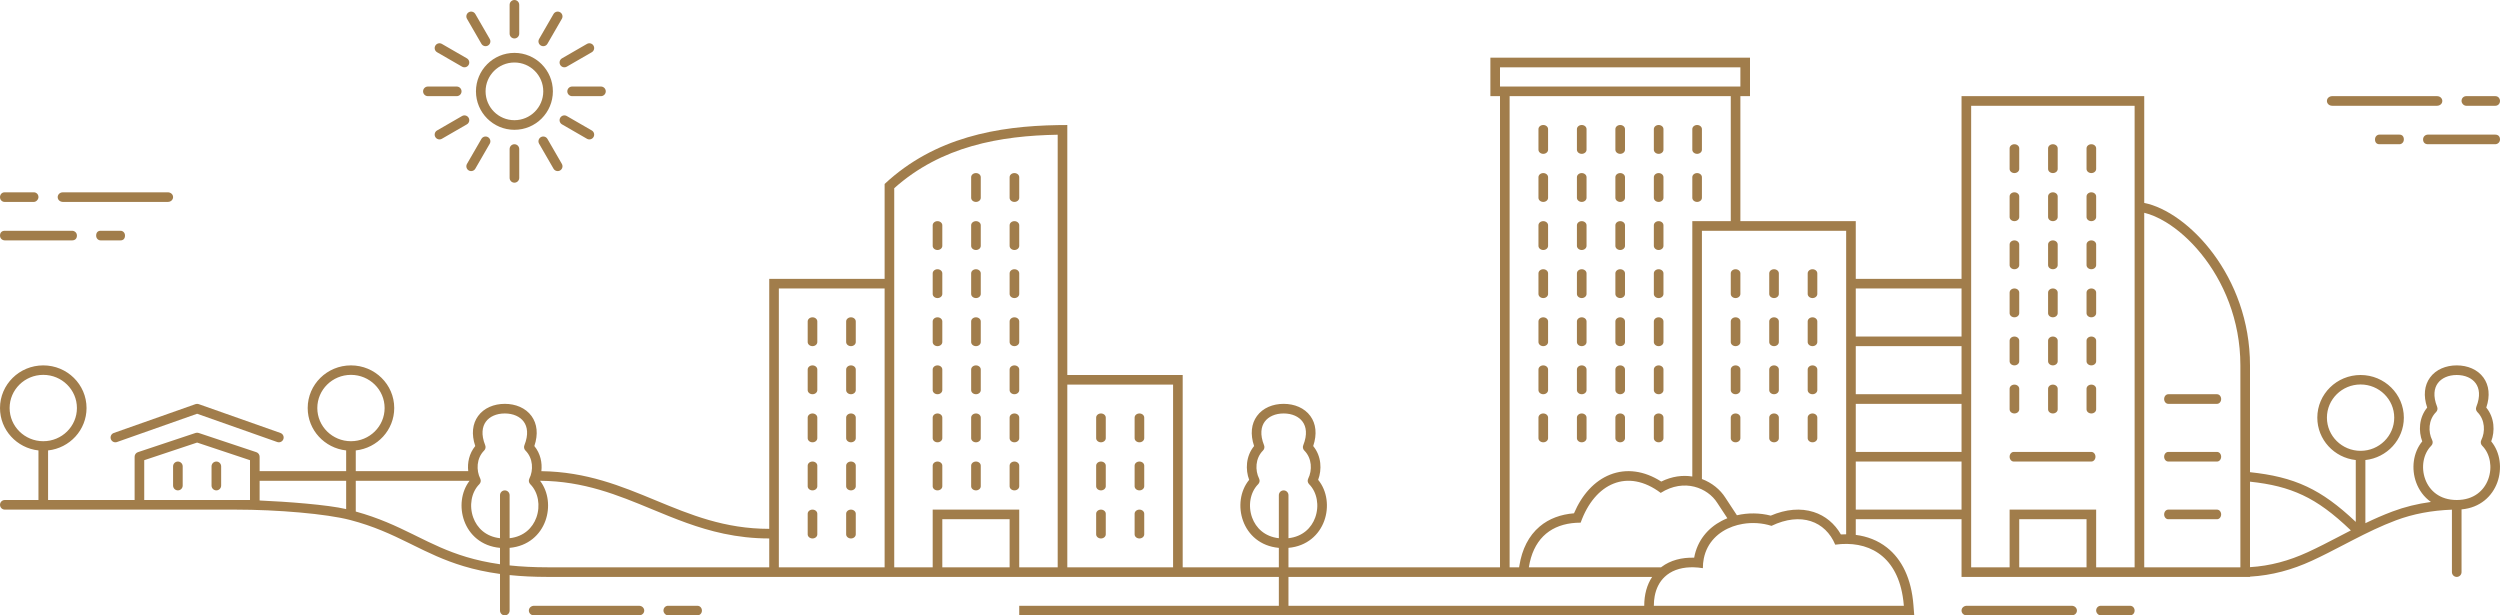 <svg width="260" height="64" viewBox="0 0 260 64" fill="none" xmlns="http://www.w3.org/2000/svg">
    <path d="M53.5 0C53.776 0 54 0.224 54 0.5V3.5C54 3.776 53.776 4 53.5 4C53.224 4 53 3.776 53 3.5V0.5C53 0.224 53.224 0 53.5 0Z" fill="#A17D4B"/>
    <path fill-rule="evenodd" clip-rule="evenodd" d="M53.5 13.5C55.709 13.5 57.5 11.709 57.5 9.5C57.5 7.291 55.709 5.5 53.5 5.5C51.291 5.5 49.5 7.291 49.5 9.5C49.5 11.709 51.291 13.5 53.5 13.5ZM53.5 12.5C55.157 12.5 56.5 11.157 56.5 9.5C56.5 7.843 55.157 6.5 53.5 6.5C51.843 6.5 50.5 7.843 50.5 9.5C50.5 11.157 51.843 12.5 53.5 12.5Z" fill="#A17D4B"/>
    <path d="M53.5 15C53.776 15 54 15.224 54 15.5V18.5C54 18.776 53.776 19 53.5 19C53.224 19 53 18.776 53 18.5V15.5C53 15.224 53.224 15 53.5 15Z" fill="#A17D4B"/>
    <path d="M63 9.5C63 9.776 62.776 10 62.5 10H59.5C59.224 10 59 9.776 59 9.5C59 9.224 59.224 9 59.5 9H62.5C62.776 9 63 9.224 63 9.5Z" fill="#A17D4B"/>
    <path d="M48 9.5C48 9.776 47.776 10 47.5 10H44.5C44.224 10 44 9.776 44 9.5C44 9.224 44.224 9 44.5 9H47.5C47.776 9 48 9.224 48 9.5Z" fill="#A17D4B"/>
    <path d="M58.25 1.273C58.489 1.411 58.571 1.717 58.433 1.956L56.933 4.554C56.795 4.793 56.489 4.875 56.25 4.737C56.011 4.599 55.929 4.293 56.067 4.054L57.567 1.456C57.705 1.217 58.011 1.135 58.25 1.273Z" fill="#A17D4B"/>
    <path d="M50.75 14.263C50.989 14.401 51.071 14.707 50.933 14.946L49.433 17.544C49.295 17.783 48.989 17.865 48.75 17.727C48.511 17.589 48.429 17.283 48.567 17.044L50.067 14.446C50.205 14.207 50.511 14.125 50.75 14.263Z" fill="#A17D4B"/>
    <path d="M61.727 14.25C61.589 14.489 61.283 14.571 61.044 14.433L58.446 12.933C58.207 12.795 58.125 12.489 58.263 12.25C58.401 12.011 58.707 11.929 58.946 12.067L61.544 13.567C61.783 13.705 61.865 14.011 61.727 14.25Z" fill="#A17D4B"/>
    <path d="M48.737 6.75C48.599 6.989 48.293 7.071 48.054 6.933L45.456 5.433C45.216 5.295 45.135 4.989 45.273 4.75C45.411 4.511 45.716 4.429 45.956 4.567L48.554 6.067C48.793 6.205 48.875 6.511 48.737 6.75Z" fill="#A17D4B"/>
    <path d="M61.727 4.75C61.865 4.989 61.783 5.295 61.544 5.433L58.946 6.933C58.707 7.071 58.401 6.989 58.263 6.75C58.125 6.511 58.207 6.205 58.446 6.067L61.044 4.567C61.283 4.429 61.589 4.511 61.727 4.75Z" fill="#A17D4B"/>
    <path d="M48.737 12.25C48.875 12.489 48.793 12.795 48.554 12.933L45.956 14.433C45.716 14.571 45.411 14.489 45.273 14.25C45.135 14.011 45.216 13.705 45.456 13.567L48.054 12.067C48.293 11.929 48.599 12.011 48.737 12.25Z" fill="#A17D4B"/>
    <path d="M58.25 17.727C58.011 17.865 57.705 17.783 57.567 17.544L56.067 14.946C55.928 14.707 56.011 14.401 56.25 14.263C56.489 14.125 56.794 14.207 56.933 14.446L58.433 17.044C58.571 17.283 58.489 17.589 58.25 17.727Z" fill="#A17D4B"/>
    <path d="M50.75 4.737C50.511 4.875 50.205 4.793 50.067 4.554L48.567 1.956C48.428 1.717 48.511 1.411 48.75 1.273C48.989 1.135 49.294 1.217 49.433 1.456L50.933 4.054C51.071 4.293 50.989 4.599 50.75 4.737Z" fill="#A17D4B"/>
    <path d="M55.549 64H66.451C66.726 64 67 63.812 67 63.5C67 63.25 66.794 63 66.451 63H55.549C55.274 63 55 63.188 55 63.5C55 63.75 55.206 64 55.549 64Z" fill="#A17D4B"/>
    <path d="M69.478 64H72.522C72.761 64 73 63.812 73 63.5C73 63.25 72.821 63 72.522 63H69.478C69.239 63 69 63.188 69 63.5C69 63.75 69.239 64 69.478 64Z" fill="#A17D4B"/>
    <path d="M115 43.429C115 43.192 114.776 43 114.5 43C114.224 43 114 43.192 114 43.429V45.571C114 45.808 114.224 46 114.5 46C114.776 46 115 45.808 115 45.571V43.429Z" fill="#A17D4B"/>
    <path d="M119 43.429C119 43.192 118.776 43 118.5 43C118.224 43 118 43.192 118 43.429V45.571C118 45.808 118.224 46 118.5 46C118.776 46 119 45.808 119 45.571V43.429Z" fill="#A17D4B"/>
    <path d="M115 48.429C115 48.192 114.776 48 114.5 48C114.224 48 114 48.192 114 48.429V50.571C114 50.808 114.224 51 114.5 51C114.776 51 115 50.808 115 50.571V48.429Z" fill="#A17D4B"/>
    <path d="M119 48.429C119 48.192 118.776 48 118.5 48C118.224 48 118 48.192 118 48.429V50.571C118 50.808 118.224 51 118.5 51C118.776 51 119 50.808 119 50.571V48.429Z" fill="#A17D4B"/>
    <path d="M115 53.429C115 53.192 114.776 53 114.5 53C114.224 53 114 53.192 114 53.429V55.571C114 55.808 114.224 56 114.5 56C114.776 56 115 55.808 115 55.571V53.429Z" fill="#A17D4B"/>
    <path d="M119 53.429C119 53.192 118.776 53 118.5 53C118.224 53 118 53.192 118 53.429V55.571C118 55.808 118.224 56 118.5 56C118.776 56 119 55.808 119 55.571V53.429Z" fill="#A17D4B"/>
    <path d="M84.5 38C84.776 38 85 38.192 85 38.429V40.571C85 40.808 84.776 41 84.5 41C84.224 41 84 40.808 84 40.571V38.429C84 38.192 84.224 38 84.5 38Z" fill="#A17D4B"/>
    <path d="M88.5 38C88.776 38 89 38.192 89 38.429V40.571C89 40.808 88.776 41 88.5 41C88.224 41 88 40.808 88 40.571V38.429C88 38.192 88.224 38 88.5 38Z" fill="#A17D4B"/>
    <path d="M84.5 33C84.776 33 85 33.192 85 33.429V35.571C85 35.808 84.776 36 84.5 36C84.224 36 84 35.808 84 35.571V33.429C84 33.192 84.224 33 84.5 33Z" fill="#A17D4B"/>
    <path d="M88.5 33C88.776 33 89 33.192 89 33.429V35.571C89 35.808 88.776 36 88.5 36C88.224 36 88 35.808 88 35.571V33.429C88 33.192 88.224 33 88.5 33Z" fill="#A17D4B"/>
    <path d="M84.5 43C84.776 43 85 43.192 85 43.429V45.571C85 45.808 84.776 46 84.5 46C84.224 46 84 45.808 84 45.571V43.429C84 43.192 84.224 43 84.5 43Z" fill="#A17D4B"/>
    <path d="M88.5 43C88.776 43 89 43.192 89 43.429V45.571C89 45.808 88.776 46 88.5 46C88.224 46 88 45.808 88 45.571V43.429C88 43.192 88.224 43 88.5 43Z" fill="#A17D4B"/>
    <path d="M84.5 48C84.776 48 85 48.192 85 48.429V50.571C85 50.808 84.776 51 84.5 51C84.224 51 84 50.808 84 50.571V48.429C84 48.192 84.224 48 84.5 48Z" fill="#A17D4B"/>
    <path d="M88.5 48C88.776 48 89 48.192 89 48.429V50.571C89 50.808 88.776 51 88.5 51C88.224 51 88 50.808 88 50.571V48.429C88 48.192 88.224 48 88.5 48Z" fill="#A17D4B"/>
    <path d="M84.5 53C84.776 53 85 53.192 85 53.429V55.571C85 55.808 84.776 56 84.5 56C84.224 56 84 55.808 84 55.571V53.429C84 53.192 84.224 53 84.5 53Z" fill="#A17D4B"/>
    <path d="M88.5 53C88.776 53 89 53.192 89 53.429V55.571C89 55.808 88.776 56 88.5 56C88.224 56 88 55.808 88 55.571V53.429C88 53.192 88.224 53 88.5 53Z" fill="#A17D4B"/>
    <path d="M161 13.429C161 13.192 160.776 13 160.5 13C160.224 13 160 13.192 160 13.429V15.571C160 15.808 160.224 16 160.5 16C160.776 16 161 15.808 161 15.571V13.429Z" fill="#A17D4B"/>
    <path d="M160.5 18C160.776 18 161 18.192 161 18.429V20.571C161 20.808 160.776 21 160.5 21C160.224 21 160 20.808 160 20.571V18.429C160 18.192 160.224 18 160.5 18Z" fill="#A17D4B"/>
    <path d="M164.5 18C164.776 18 165 18.192 165 18.429V20.571C165 20.808 164.776 21 164.5 21C164.224 21 164 20.808 164 20.571V18.429C164 18.192 164.224 18 164.5 18Z" fill="#A17D4B"/>
    <path d="M168.5 18C168.776 18 169 18.192 169 18.429V20.571C169 20.808 168.776 21 168.5 21C168.224 21 168 20.808 168 20.571V18.429C168 18.192 168.224 18 168.5 18Z" fill="#A17D4B"/>
    <path d="M172.5 18C172.776 18 173 18.192 173 18.429V20.571C173 20.808 172.776 21 172.5 21C172.224 21 172 20.808 172 20.571V18.429C172 18.192 172.224 18 172.5 18Z" fill="#A17D4B"/>
    <path d="M165 13.429C165 13.192 164.776 13 164.5 13C164.224 13 164 13.192 164 13.429V15.571C164 15.808 164.224 16 164.5 16C164.776 16 165 15.808 165 15.571V13.429Z" fill="#A17D4B"/>
    <path d="M169 13.429C169 13.192 168.776 13 168.5 13C168.224 13 168 13.192 168 13.429V15.571C168 15.808 168.224 16 168.5 16C168.776 16 169 15.808 169 15.571V13.429Z" fill="#A17D4B"/>
    <path d="M173 13.429C173 13.192 172.776 13 172.5 13C172.224 13 172 13.192 172 13.429V15.571C172 15.808 172.224 16 172.5 16C172.776 16 173 15.808 173 15.571V13.429Z" fill="#A17D4B"/>
    <path d="M177 18.429C177 18.192 176.776 18 176.5 18C176.224 18 176 18.192 176 18.429V20.571C176 20.808 176.224 21 176.5 21C176.776 21 177 20.808 177 20.571V18.429Z" fill="#A17D4B"/>
    <path d="M177 13.429C177 13.192 176.776 13 176.5 13C176.224 13 176 13.192 176 13.429V15.571C176 15.808 176.224 16 176.5 16C176.776 16 177 15.808 177 15.571V13.429Z" fill="#A17D4B"/>
    <path d="M161 23.429C161 23.192 160.776 23 160.5 23C160.224 23 160 23.192 160 23.429V25.571C160 25.808 160.224 26 160.5 26C160.776 26 161 25.808 161 25.571V23.429Z" fill="#A17D4B"/>
    <path d="M165 23.429C165 23.192 164.776 23 164.5 23C164.224 23 164 23.192 164 23.429V25.571C164 25.808 164.224 26 164.5 26C164.776 26 165 25.808 165 25.571V23.429Z" fill="#A17D4B"/>
    <path d="M169 23.429C169 23.192 168.776 23 168.5 23C168.224 23 168 23.192 168 23.429V25.571C168 25.808 168.224 26 168.5 26C168.776 26 169 25.808 169 25.571V23.429Z" fill="#A17D4B"/>
    <path d="M173 23.429C173 23.192 172.776 23 172.5 23C172.224 23 172 23.192 172 23.429V25.571C172 25.808 172.224 26 172.5 26C172.776 26 173 25.808 173 25.571V23.429Z" fill="#A17D4B"/>
    <path d="M161 28.429C161 28.192 160.776 28 160.5 28C160.224 28 160 28.192 160 28.429V30.571C160 30.808 160.224 31 160.5 31C160.776 31 161 30.808 161 30.571V28.429Z" fill="#A17D4B"/>
    <path d="M165 28.429C165 28.192 164.776 28 164.5 28C164.224 28 164 28.192 164 28.429V30.571C164 30.808 164.224 31 164.5 31C164.776 31 165 30.808 165 30.571V28.429Z" fill="#A17D4B"/>
    <path d="M169 28.429C169 28.192 168.776 28 168.5 28C168.224 28 168 28.192 168 28.429V30.571C168 30.808 168.224 31 168.5 31C168.776 31 169 30.808 169 30.571V28.429Z" fill="#A17D4B"/>
    <path d="M173 28.429C173 28.192 172.776 28 172.5 28C172.224 28 172 28.192 172 28.429V30.571C172 30.808 172.224 31 172.5 31C172.776 31 173 30.808 173 30.571V28.429Z" fill="#A17D4B"/>
    <path d="M161 33.429C161 33.192 160.776 33 160.5 33C160.224 33 160 33.192 160 33.429V35.571C160 35.808 160.224 36 160.5 36C160.776 36 161 35.808 161 35.571V33.429Z" fill="#A17D4B"/>
    <path d="M165 33.429C165 33.192 164.776 33 164.5 33C164.224 33 164 33.192 164 33.429V35.571C164 35.808 164.224 36 164.5 36C164.776 36 165 35.808 165 35.571V33.429Z" fill="#A17D4B"/>
    <path d="M169 33.429C169 33.192 168.776 33 168.5 33C168.224 33 168 33.192 168 33.429V35.571C168 35.808 168.224 36 168.5 36C168.776 36 169 35.808 169 35.571V33.429Z" fill="#A17D4B"/>
    <path d="M173 33.429C173 33.192 172.776 33 172.5 33C172.224 33 172 33.192 172 33.429V35.571C172 35.808 172.224 36 172.5 36C172.776 36 173 35.808 173 35.571V33.429Z" fill="#A17D4B"/>
    <path d="M161 38.429C161 38.192 160.776 38 160.5 38C160.224 38 160 38.192 160 38.429V40.571C160 40.808 160.224 41 160.5 41C160.776 41 161 40.808 161 40.571V38.429Z" fill="#A17D4B"/>
    <path d="M165 38.429C165 38.192 164.776 38 164.5 38C164.224 38 164 38.192 164 38.429V40.571C164 40.808 164.224 41 164.5 41C164.776 41 165 40.808 165 40.571V38.429Z" fill="#A17D4B"/>
    <path d="M169 38.429C169 38.192 168.776 38 168.5 38C168.224 38 168 38.192 168 38.429V40.571C168 40.808 168.224 41 168.5 41C168.776 41 169 40.808 169 40.571V38.429Z" fill="#A17D4B"/>
    <path d="M173 38.429C173 38.192 172.776 38 172.5 38C172.224 38 172 38.192 172 38.429V40.571C172 40.808 172.224 41 172.5 41C172.776 41 173 40.808 173 40.571V38.429Z" fill="#A17D4B"/>
    <path d="M161 43.429C161 43.192 160.776 43 160.5 43C160.224 43 160 43.192 160 43.429V45.571C160 45.808 160.224 46 160.5 46C160.776 46 161 45.808 161 45.571V43.429Z" fill="#A17D4B"/>
    <path d="M165 43.429C165 43.192 164.776 43 164.5 43C164.224 43 164 43.192 164 43.429V45.571C164 45.808 164.224 46 164.5 46C164.776 46 165 45.808 165 45.571V43.429Z" fill="#A17D4B"/>
    <path d="M169 43.429C169 43.192 168.776 43 168.5 43C168.224 43 168 43.192 168 43.429V45.571C168 45.808 168.224 46 168.5 46C168.776 46 169 45.808 169 45.571V43.429Z" fill="#A17D4B"/>
    <path d="M173 43.429C173 43.192 172.776 43 172.5 43C172.224 43 172 43.192 172 43.429V45.571C172 45.808 172.224 46 172.5 46C172.776 46 173 45.808 173 45.571V43.429Z" fill="#A17D4B"/>
    <path d="M230.571 48C230.808 48 231 47.776 231 47.5C231 47.224 230.808 47 230.571 47H225.5C225.263 47 225.071 47.224 225.071 47.5C225.071 47.776 225.263 48 225.5 48H230.571Z" fill="#A17D4B"/>
    <path d="M230.571 42C230.808 42 231 41.776 231 41.5C231 41.224 230.808 41 230.571 41H225.5C225.263 41 225.071 41.224 225.071 41.5C225.071 41.776 225.263 42 225.5 42H230.571Z" fill="#A17D4B"/>
    <path d="M230.571 54C230.808 54 231 53.776 231 53.5C231 53.224 230.808 53 230.571 53H225.5C225.263 53 225.071 53.224 225.071 53.5C225.071 53.776 225.263 54 225.5 54H230.571Z" fill="#A17D4B"/>
    <path d="M102 18.429C102 18.192 101.776 18 101.5 18C101.224 18 101 18.192 101 18.429V20.571C101 20.808 101.224 21 101.5 21C101.776 21 102 20.808 102 20.571V18.429Z" fill="#A17D4B"/>
    <path d="M98 23.429C98 23.192 97.776 23 97.5 23C97.224 23 97 23.192 97 23.429V25.571C97 25.808 97.224 26 97.5 26C97.776 26 98 25.808 98 25.571V23.429Z" fill="#A17D4B"/>
    <path d="M98 28.429C98 28.192 97.776 28 97.5 28C97.224 28 97 28.192 97 28.429V30.571C97 30.808 97.224 31 97.5 31C97.776 31 98 30.808 98 30.571V28.429Z" fill="#A17D4B"/>
    <path d="M97.5 38C97.776 38 98 38.192 98 38.429V40.571C98 40.808 97.776 41 97.5 41C97.224 41 97 40.808 97 40.571V38.429C97 38.192 97.224 38 97.5 38Z" fill="#A17D4B"/>
    <path d="M102 38.429C102 38.192 101.776 38 101.5 38C101.224 38 101 38.192 101 38.429V40.571C101 40.808 101.224 41 101.5 41C101.776 41 102 40.808 102 40.571V38.429Z" fill="#A17D4B"/>
    <path d="M106 38.429C106 38.192 105.776 38 105.5 38C105.224 38 105 38.192 105 38.429V40.571C105 40.808 105.224 41 105.5 41C105.776 41 106 40.808 106 40.571V38.429Z" fill="#A17D4B"/>
    <path d="M98 43.429C98 43.192 97.776 43 97.5 43C97.224 43 97 43.192 97 43.429V45.571C97 45.808 97.224 46 97.5 46C97.776 46 98 45.808 98 45.571V43.429Z" fill="#A17D4B"/>
    <path d="M102 43.429C102 43.192 101.776 43 101.5 43C101.224 43 101 43.192 101 43.429V45.571C101 45.808 101.224 46 101.5 46C101.776 46 102 45.808 102 45.571V43.429Z" fill="#A17D4B"/>
    <path d="M106 43.429C106 43.192 105.776 43 105.5 43C105.224 43 105 43.192 105 43.429V45.571C105 45.808 105.224 46 105.5 46C105.776 46 106 45.808 106 45.571V43.429Z" fill="#A17D4B"/>
    <path d="M102 28.429C102 28.192 101.776 28 101.5 28C101.224 28 101 28.192 101 28.429V30.571C101 30.808 101.224 31 101.5 31C101.776 31 102 30.808 102 30.571V28.429Z" fill="#A17D4B"/>
    <path d="M106 28.429C106 28.192 105.776 28 105.5 28C105.224 28 105 28.192 105 28.429V30.571C105 30.808 105.224 31 105.5 31C105.776 31 106 30.808 106 30.571V28.429Z" fill="#A17D4B"/>
    <path d="M98 33.429C98 33.192 97.776 33 97.5 33C97.224 33 97 33.192 97 33.429V35.571C97 35.808 97.224 36 97.5 36C97.776 36 98 35.808 98 35.571V33.429Z" fill="#A17D4B"/>
    <path d="M102 33.429C102 33.192 101.776 33 101.5 33C101.224 33 101 33.192 101 33.429V35.571C101 35.808 101.224 36 101.5 36C101.776 36 102 35.808 102 35.571V33.429Z" fill="#A17D4B"/>
    <path d="M106 33.429C106 33.192 105.776 33 105.5 33C105.224 33 105 33.192 105 33.429V35.571C105 35.808 105.224 36 105.5 36C105.776 36 106 35.808 106 35.571V33.429Z" fill="#A17D4B"/>
    <path d="M102 23.429C102 23.192 101.776 23 101.5 23C101.224 23 101 23.192 101 23.429V25.571C101 25.808 101.224 26 101.5 26C101.776 26 102 25.808 102 25.571V23.429Z" fill="#A17D4B"/>
    <path d="M106 23.429C106 23.192 105.776 23 105.5 23C105.224 23 105 23.192 105 23.429V25.571C105 25.808 105.224 26 105.5 26C105.776 26 106 25.808 106 25.571V23.429Z" fill="#A17D4B"/>
    <path d="M106 18.429C106 18.192 105.776 18 105.5 18C105.224 18 105 18.192 105 18.429V20.571C105 20.808 105.224 21 105.5 21C105.776 21 106 20.808 106 20.571V18.429Z" fill="#A17D4B"/>
    <path d="M98 48.429C98 48.192 97.776 48 97.5 48C97.224 48 97 48.192 97 48.429V50.571C97 50.808 97.224 51 97.5 51C97.776 51 98 50.808 98 50.571V48.429Z" fill="#A17D4B"/>
    <path d="M102 48.429C102 48.192 101.776 48 101.5 48C101.224 48 101 48.192 101 48.429V50.571C101 50.808 101.224 51 101.5 51C101.776 51 102 50.808 102 50.571V48.429Z" fill="#A17D4B"/>
    <path d="M106 48.429C106 48.192 105.776 48 105.5 48C105.224 48 105 48.192 105 48.429V50.571C105 50.808 105.224 51 105.5 51C105.776 51 106 50.808 106 50.571V48.429Z" fill="#A17D4B"/>
    <path d="M210 15.429C210 15.192 209.776 15 209.5 15C209.224 15 209 15.192 209 15.429V17.571C209 17.808 209.224 18 209.5 18C209.776 18 210 17.808 210 17.571V15.429Z" fill="#A17D4B"/>
    <path d="M209.5 20C209.776 20 210 20.192 210 20.429V22.571C210 22.808 209.776 23 209.5 23C209.224 23 209 22.808 209 22.571V20.429C209 20.192 209.224 20 209.5 20Z" fill="#A17D4B"/>
    <path d="M210 25.429C210 25.192 209.776 25 209.5 25C209.224 25 209 25.192 209 25.429V27.571C209 27.808 209.224 28 209.5 28C209.776 28 210 27.808 210 27.571V25.429Z" fill="#A17D4B"/>
    <path d="M210 35.429C210 35.192 209.776 35 209.5 35C209.224 35 209 35.192 209 35.429V37.571C209 37.808 209.224 38 209.5 38C209.776 38 210 37.808 210 37.571V35.429Z" fill="#A17D4B"/>
    <path d="M213.5 35C213.776 35 214 35.192 214 35.429V37.571C214 37.808 213.776 38 213.5 38C213.224 38 213 37.808 213 37.571V35.429C213 35.192 213.224 35 213.5 35Z" fill="#A17D4B"/>
    <path d="M217.5 35C217.776 35 218 35.192 218 35.429V37.571C218 37.808 217.776 38 217.5 38C217.224 38 217 37.808 217 37.571V35.429C217 35.192 217.224 35 217.5 35Z" fill="#A17D4B"/>
    <path d="M209.5 40C209.776 40 210 40.192 210 40.429V42.571C210 42.808 209.776 43 209.5 43C209.224 43 209 42.808 209 42.571V40.429C209 40.192 209.224 40 209.5 40Z" fill="#A17D4B"/>
    <path d="M213.5 40C213.776 40 214 40.192 214 40.429V42.571C214 42.808 213.776 43 213.5 43C213.224 43 213 42.808 213 42.571V40.429C213 40.192 213.224 40 213.5 40Z" fill="#A17D4B"/>
    <path d="M217.5 40C217.776 40 218 40.192 218 40.429V42.571C218 42.808 217.776 43 217.5 43C217.224 43 217 42.808 217 42.571V40.429C217 40.192 217.224 40 217.5 40Z" fill="#A17D4B"/>
    <path d="M217.929 47.5C217.929 47.776 217.737 48 217.5 48L209.428 48C209.192 48 209 47.776 209 47.5C209 47.224 209.192 47 209.428 47L217.5 47C217.737 47 217.929 47.224 217.929 47.5Z" fill="#A17D4B"/>
    <path d="M213.5 25C213.776 25 214 25.192 214 25.429V27.571C214 27.808 213.776 28 213.5 28C213.224 28 213 27.808 213 27.571V25.429C213 25.192 213.224 25 213.5 25Z" fill="#A17D4B"/>
    <path d="M217.5 25C217.776 25 218 25.192 218 25.429V27.571C218 27.808 217.776 28 217.5 28C217.224 28 217 27.808 217 27.571V25.429C217 25.192 217.224 25 217.5 25Z" fill="#A17D4B"/>
    <path d="M209.5 30C209.776 30 210 30.192 210 30.429V32.571C210 32.808 209.776 33 209.5 33C209.224 33 209 32.808 209 32.571V30.429C209 30.192 209.224 30 209.5 30Z" fill="#A17D4B"/>
    <path d="M213.5 30C213.776 30 214 30.192 214 30.429V32.571C214 32.808 213.776 33 213.5 33C213.224 33 213 32.808 213 32.571V30.429C213 30.192 213.224 30 213.5 30Z" fill="#A17D4B"/>
    <path d="M217.5 30C217.776 30 218 30.192 218 30.429V32.571C218 32.808 217.776 33 217.5 33C217.224 33 217 32.808 217 32.571V30.429C217 30.192 217.224 30 217.5 30Z" fill="#A17D4B"/>
    <path d="M213.5 20C213.776 20 214 20.192 214 20.429V22.571C214 22.808 213.776 23 213.5 23C213.224 23 213 22.808 213 22.571V20.429C213 20.192 213.224 20 213.5 20Z" fill="#A17D4B"/>
    <path d="M217.5 20C217.776 20 218 20.192 218 20.429V22.571C218 22.808 217.776 23 217.5 23C217.224 23 217 22.808 217 22.571V20.429C217 20.192 217.224 20 217.5 20Z" fill="#A17D4B"/>
    <path d="M213.5 15C213.776 15 214 15.192 214 15.429V17.571C214 17.808 213.776 18 213.5 18C213.224 18 213 17.808 213 17.571V15.429C213 15.192 213.224 15 213.5 15Z" fill="#A17D4B"/>
    <path d="M217.5 15C217.776 15 218 15.192 218 15.429V17.571C218 17.808 217.776 18 217.5 18C217.224 18 217 17.808 217 17.571V15.429C217 15.192 217.224 15 217.5 15Z" fill="#A17D4B"/>
    <path d="M181 28.429C181 28.192 180.776 28 180.5 28C180.224 28 180 28.192 180 28.429V30.571C180 30.808 180.224 31 180.5 31C180.776 31 181 30.808 181 30.571V28.429Z" fill="#A17D4B"/>
    <path d="M185 28.429C185 28.192 184.776 28 184.5 28C184.224 28 184 28.192 184 28.429V30.571C184 30.808 184.224 31 184.5 31C184.776 31 185 30.808 185 30.571V28.429Z" fill="#A17D4B"/>
    <path d="M189 28.429C189 28.192 188.776 28 188.5 28C188.224 28 188 28.192 188 28.429V30.571C188 30.808 188.224 31 188.5 31C188.776 31 189 30.808 189 30.571V28.429Z" fill="#A17D4B"/>
    <path d="M181 33.429C181 33.192 180.776 33 180.5 33C180.224 33 180 33.192 180 33.429V35.571C180 35.808 180.224 36 180.5 36C180.776 36 181 35.808 181 35.571V33.429Z" fill="#A17D4B"/>
    <path d="M185 33.429C185 33.192 184.776 33 184.5 33C184.224 33 184 33.192 184 33.429V35.571C184 35.808 184.224 36 184.5 36C184.776 36 185 35.808 185 35.571V33.429Z" fill="#A17D4B"/>
    <path d="M189 33.429C189 33.192 188.776 33 188.5 33C188.224 33 188 33.192 188 33.429V35.571C188 35.808 188.224 36 188.5 36C188.776 36 189 35.808 189 35.571V33.429Z" fill="#A17D4B"/>
    <path d="M181 38.429C181 38.192 180.776 38 180.5 38C180.224 38 180 38.192 180 38.429V40.571C180 40.808 180.224 41 180.5 41C180.776 41 181 40.808 181 40.571V38.429Z" fill="#A17D4B"/>
    <path d="M185 38.429C185 38.192 184.776 38 184.5 38C184.224 38 184 38.192 184 38.429V40.571C184 40.808 184.224 41 184.5 41C184.776 41 185 40.808 185 40.571V38.429Z" fill="#A17D4B"/>
    <path d="M189 38.429C189 38.192 188.776 38 188.5 38C188.224 38 188 38.192 188 38.429V40.571C188 40.808 188.224 41 188.5 41C188.776 41 189 40.808 189 40.571V38.429Z" fill="#A17D4B"/>
    <path d="M181 43.429C181 43.192 180.776 43 180.5 43C180.224 43 180 43.192 180 43.429V45.571C180 45.808 180.224 46 180.5 46C180.776 46 181 45.808 181 45.571V43.429Z" fill="#A17D4B"/>
    <path d="M185 43.429C185 43.192 184.776 43 184.5 43C184.224 43 184 43.192 184 43.429V45.571C184 45.808 184.224 46 184.5 46C184.776 46 185 45.808 185 45.571V43.429Z" fill="#A17D4B"/>
    <path d="M189 43.429C189 43.192 188.776 43 188.5 43C188.224 43 188 43.192 188 43.429V45.571C188 45.808 188.224 46 188.5 46C188.776 46 189 45.808 189 45.571V43.429Z" fill="#A17D4B"/>
    <path d="M18.5 48C18.776 48 19 48.224 19 48.5V50.5C19 50.776 18.776 51 18.5 51C18.224 51 18 50.776 18 50.5V48.5C18 48.224 18.224 48 18.5 48Z" fill="#A17D4B"/>
    <path d="M22.5 48C22.776 48 23 48.224 23 48.5V50.5C23 50.776 22.776 51 22.5 51C22.224 51 22 50.776 22 50.5V48.5C22 48.224 22.224 48 22.5 48Z" fill="#A17D4B"/>
    <path fill-rule="evenodd" clip-rule="evenodd" d="M134 59H156V10H155V6H182V10H181V23H193V29H204V10H223V21.104C227.527 22.009 234 28.71 234 38V49.107C236.258 49.347 238.134 49.77 239.926 50.613C241.588 51.395 243.178 52.551 245 54.278V47.845C242.75 47.6 241 45.719 241 43.436C241 40.986 243.015 39 245.5 39C247.985 39 250 40.986 250 43.436C250 45.719 248.25 47.6 246 47.845V54.412C246.911 53.974 247.848 53.558 248.822 53.193C250.082 52.72 251.405 52.393 252.815 52.203C252.084 51.688 251.57 50.968 251.28 50.171C250.764 48.754 250.953 47.066 251.913 45.903C251.517 44.853 251.557 43.449 252.426 42.389C252.008 41.149 252.14 40.067 252.721 39.268C253.337 38.42 254.383 38 255.5 38C256.617 38 257.662 38.42 258.279 39.268C258.86 40.067 258.992 41.149 258.573 42.389C259.443 43.449 259.483 44.853 259.087 45.903C260.047 47.066 260.235 48.754 259.72 50.171C259.196 51.611 257.939 52.803 256 52.978V59.5C256 59.776 255.776 60 255.5 60C255.224 60 255 59.776 255 59.5V53.005C252.891 53.087 250.98 53.438 249.178 54.114C247.63 54.695 246.166 55.413 244.723 56.155C244.388 56.327 244.054 56.501 243.72 56.675C242.62 57.247 241.523 57.818 240.418 58.324C238.391 59.253 236.297 59.839 234 59.971V60H204V54H193V55.629C194.173 55.777 195.286 56.193 196.24 56.943C197.805 58.174 198.784 60.179 198.997 62.923L199.081 64L106 64V63H133V60H80.004L80 60H57C55.517 60 54.194 59.932 53 59.809V63.5C53 63.776 52.776 64 52.5 64C52.224 64 52 63.776 52 63.5V59.69C50.575 59.496 49.34 59.219 48.224 58.885C46.156 58.267 44.514 57.458 42.881 56.653L42.879 56.651C42.741 56.584 42.604 56.516 42.467 56.449C40.693 55.577 38.87 54.721 36.413 54.078C33.954 53.434 28.841 53 24.5 53H0.5C0.224 53 0 52.776 0 52.5C0 52.224 0.224 52 0.5 52H4V46.845C1.75 46.6 0 44.719 0 42.436C0 39.986 2.015 38 4.5 38C6.985 38 9 39.986 9 42.436C9 44.719 7.25 46.6 5 46.845V52H14V47.5C14 47.285 14.138 47.094 14.342 47.026L20.342 45.026C20.445 44.992 20.556 44.992 20.658 45.026L26.658 47.026C26.862 47.094 27 47.285 27 47.5V49H36V46.845C33.75 46.6 32 44.719 32 42.436C32 39.986 34.015 38 36.5 38C38.985 38 41 39.986 41 42.436C41 44.719 39.25 46.6 37 46.845V49H48.696C48.597 48.128 48.789 47.166 49.426 46.389C49.008 45.149 49.139 44.067 49.721 43.268C50.337 42.42 51.383 42 52.5 42C53.617 42 54.662 42.42 55.279 43.268C55.86 44.067 55.992 45.149 55.573 46.389C56.211 47.167 56.403 48.13 56.303 49.002C61.004 49.064 64.628 50.564 68.166 52.028L68.191 52.038C71.82 53.539 75.361 55 80 55V29H92V19.133C97.219 14.262 103.789 13.115 110 13.011C110.334 13.005 110.668 13.002 111 13.002V39H123V59H133V56.978C131.061 56.803 129.803 55.611 129.28 54.171C128.764 52.754 128.953 51.066 129.913 49.903C129.517 48.853 129.557 47.449 130.426 46.389C130.008 45.149 130.14 44.067 130.721 43.268C131.337 42.42 132.383 42 133.5 42C134.617 42 135.662 42.42 136.279 43.268C136.86 44.067 136.992 45.149 136.573 46.389C137.443 47.449 137.483 48.853 137.087 49.903C138.047 51.066 138.235 52.754 137.72 54.171C137.196 55.611 135.939 56.803 134 56.978V59ZM122 40V59H111V40H122ZM92 30V59H81V30H92ZM80 56C78.295 56 76.732 55.811 75.264 55.5C72.558 54.927 70.177 53.942 67.834 52.972L67.809 52.962C64.223 51.478 60.723 50.035 56.164 50.001C57.057 51.159 57.221 52.793 56.72 54.171C56.196 55.611 54.939 56.803 53 56.978V58.804C54.184 58.93 55.505 59 57 59L80 59V56ZM157.987 59H157V10H180V23H176V49.556C174.995 49.398 173.885 49.532 172.771 50.083C170.999 48.948 169.134 48.698 167.449 49.364C165.806 50.012 164.517 51.46 163.695 53.383C162.33 53.492 161.108 53.929 160.131 54.753C158.989 55.715 158.285 57.116 158.012 58.844L157.987 59ZM134 60L171.822 60C171.275 60.822 171 61.848 171 63L134 63V60ZM239.496 51.503C237.851 50.729 236.17 50.327 234 50.093V58.984C236.098 58.856 238.045 58.325 239.997 57.43C241.076 56.935 242.144 56.38 243.239 55.811L243.241 55.809L243.244 55.808C243.58 55.633 243.918 55.457 244.26 55.281L244.49 55.163C242.636 53.382 241.083 52.249 239.496 51.503ZM233 38V59H223V22.128C223.679 22.291 224.443 22.611 225.254 23.104C226.482 23.851 227.757 24.959 228.911 26.381C231.22 29.222 233 33.254 233 38ZM93 19.573C97.896 15.199 104.02 14.113 110 14.011V59H106V53H97V59H93V19.573ZM98 59V54H105V59H98ZM136.78 53.829C136.39 54.903 135.48 55.807 134 55.973V51.5C134 51.224 133.776 51 133.5 51C133.224 51 133 51.224 133 51.5V55.973C131.52 55.807 130.61 54.903 130.22 53.829C129.774 52.604 130.013 51.193 130.853 50.354C131.005 50.201 131.043 49.969 130.947 49.776C130.52 48.922 130.539 47.667 131.353 46.854C131.495 46.712 131.538 46.5 131.464 46.314C131.01 45.179 131.156 44.37 131.529 43.857C131.913 43.33 132.617 43 133.5 43C134.383 43 135.087 43.33 135.47 43.857C135.844 44.37 135.99 45.179 135.536 46.314C135.461 46.5 135.505 46.712 135.646 46.854C136.46 47.667 136.48 48.922 136.053 49.776C135.956 49.969 135.994 50.201 136.146 50.354C136.986 51.193 137.226 52.604 136.78 53.829ZM253.529 39.857C253.156 40.37 253.01 41.179 253.464 42.314C253.538 42.5 253.495 42.712 253.353 42.854C252.539 43.667 252.52 44.922 252.947 45.776C253.043 45.969 253.005 46.201 252.853 46.354C252.013 47.193 251.774 48.604 252.22 49.829C252.652 51.019 253.723 52 255.5 52C257.277 52 258.347 51.019 258.78 49.829C259.226 48.604 258.986 47.193 258.146 46.354C257.994 46.201 257.956 45.969 258.053 45.776C258.48 44.922 258.46 43.667 257.646 42.854C257.505 42.712 257.461 42.5 257.536 42.314C257.99 41.179 257.844 40.37 257.47 39.857C257.087 39.33 256.383 39 255.5 39C254.617 39 253.913 39.33 253.529 39.857ZM249 43.436C249 45.342 247.433 46.886 245.5 46.886C243.567 46.886 242 45.342 242 43.436C242 41.531 243.567 39.986 245.5 39.986C247.433 39.986 249 41.531 249 43.436ZM218 59H222V11H205V59H209V53H218V59ZM217 59V54H210V59H217ZM192 55.566V24H177V49.818C178.038 50.206 178.897 50.91 179.432 51.75L180.639 53.587C181.792 53.318 183.023 53.334 184.157 53.626C185.736 52.949 187.274 52.818 188.618 53.248C189.84 53.638 190.811 54.463 191.453 55.582C191.636 55.571 191.818 55.566 192 55.566ZM181 7H156V9H181V7ZM193 35V30H204V35H193ZM193 41V36H204V41H193ZM193 47V42H204V47H193ZM204 53H193V48H204V53ZM173.12 60C173.77 59.382 174.678 59.038 175.777 59H175.776C175.882 58.996 175.989 58.995 176.099 58.997C176.418 59.003 176.751 59.033 177.098 59.089C177.098 58.737 177.131 58.404 177.194 58.092C177.532 56.395 178.736 55.283 180.209 54.754C180.539 54.636 180.881 54.547 181.231 54.488C182.228 54.317 183.281 54.384 184.235 54.689C187.294 53.222 189.843 54.2 190.863 56.645C194.187 56.189 197.168 57.678 197.88 62C197.933 62.318 197.973 62.651 198 63L172 63C172 62.645 172.03 62.311 172.088 62C172.243 61.168 172.598 60.496 173.12 60ZM179.647 53.898C179.445 53.979 179.248 54.069 179.056 54.17C177.633 54.914 176.516 56.206 176.193 58C174.902 57.963 173.726 58.265 172.8 58.962L172.771 58.984L172.751 59H159C159.056 58.646 159.131 58.313 159.224 58C159.95 55.571 161.784 54.357 164.388 54.357C165.857 50.229 169.285 48.681 172.714 51.261C175.163 49.713 177.612 50.745 178.592 52.293L179.647 53.898ZM27 50H36V52.945C34.09 52.495 29.825 52.171 27 52.051V50ZM42.908 55.551C41.198 54.711 39.39 53.858 37 53.2V50H48.836C47.943 51.158 47.779 52.793 48.28 54.171C48.803 55.611 50.061 56.803 52 56.978V58.681C50.68 58.494 49.538 58.234 48.51 57.927C46.526 57.334 44.954 56.559 43.315 55.752L43.309 55.748C43.176 55.683 43.042 55.617 42.908 55.551ZM4.5 45.886C2.567 45.886 1 44.342 1 42.436C1 40.531 2.567 38.986 4.5 38.986C6.433 38.986 8 40.531 8 42.436C8 44.342 6.433 45.886 4.5 45.886ZM33 42.436C33 44.342 34.567 45.886 36.5 45.886C38.433 45.886 40 44.342 40 42.436C40 40.531 38.433 38.986 36.5 38.986C34.567 38.986 33 40.531 33 42.436ZM53 55.973C54.48 55.807 55.39 54.903 55.78 53.829C56.226 52.604 55.986 51.193 55.146 50.354C54.994 50.201 54.956 49.969 55.053 49.776C55.48 48.922 55.46 47.667 54.646 46.854C54.505 46.712 54.461 46.5 54.535 46.314C54.99 45.179 54.844 44.37 54.47 43.857C54.087 43.33 53.383 43 52.5 43C51.617 43 50.913 43.33 50.529 43.857C50.156 44.37 50.01 45.179 50.464 46.314C50.538 46.5 50.495 46.712 50.353 46.854C49.539 47.667 49.52 48.922 49.947 49.776C50.043 49.969 50.005 50.201 49.853 50.354C49.013 51.193 48.774 52.604 49.219 53.829C49.61 54.903 50.52 55.807 52 55.973V51.5C52 51.224 52.224 51 52.5 51C52.776 51 53 51.224 53 51.5V55.973ZM26 49.488L26 49.5L26 49.512V52H15V47.86L20.5 46.027L26 47.86V49.488Z" fill="#A17D4B"/>
    <path d="M215.451 64C215.726 64 216 63.812 216 63.5C216 63.25 215.794 63 215.451 63H204.549C204.274 63 204 63.188 204 63.5C204 63.75 204.206 64 204.549 64H215.451Z" fill="#A17D4B"/>
    <path d="M218.478 64H221.522C221.761 64 222 63.812 222 63.5C222 63.25 221.821 63 221.522 63H218.478C218.239 63 218 63.188 218 63.5C218 63.75 218.239 64 218.478 64Z" fill="#A17D4B"/>
    <path d="M253.451 11H242.549C242.206 11 242 10.75 242 10.5C242 10.188 242.274 10 242.549 10H253.451C253.794 10 254 10.25 254 10.5C254 10.812 253.726 11 253.451 11Z" fill="#A17D4B"/>
    <path d="M259.522 11H256.478C256.239 11 256 10.75 256 10.5C256 10.188 256.239 10 256.478 10H259.522C259.821 10 260 10.25 260 10.5C260 10.812 259.761 11 259.522 11Z" fill="#A17D4B"/>
    <path d="M252 14.5C252 14.188 252.252 14 252.504 14H259.496C259.811 14 260 14.188 260 14.5C260 14.812 259.748 15 259.496 15H252.504C252.189 15 252 14.812 252 14.5Z" fill="#A17D4B"/>
    <path d="M247 14.5C247 14.188 247.231 14 247.462 14H249.538C249.827 14 250 14.188 250 14.5C250 14.812 249.769 15 249.538 15H247.462C247.173 15 247 14.812 247 14.5Z" fill="#A17D4B"/>
    <path d="M3.522 21H0.478C0.239 21 0 20.812 0 20.5C0 20.25 0.179 20 0.478 20H3.522C3.761 20 4 20.188 4 20.5C4 20.75 3.761 21 3.522 21Z" fill="#A17D4B"/>
    <path d="M17.451 21H6.549C6.274 21 6 20.812 6 20.5C6 20.25 6.206 20 6.549 20H17.451C17.726 20 18 20.188 18 20.5C18 20.75 17.794 21 17.451 21Z" fill="#A17D4B"/>
    <path d="M0.504 24H7.496C7.748 24 8 24.188 8 24.5C8 24.812 7.811 25 7.496 25H0.504C0.252 25 0 24.812 0 24.5C0 24.188 0.189 24 0.504 24Z" fill="#A17D4B"/>
    <path d="M12.539 24C12.769 24 13 24.188 13 24.5C13 24.812 12.827 25 12.539 25H10.461C10.231 25 10 24.812 10 24.5C10 24.188 10.173 24 10.461 24H12.539Z" fill="#A17D4B"/>
    <path d="M20.334 42.029C20.441 41.99 20.559 41.99 20.666 42.029L29.166 45.029C29.427 45.12 29.564 45.406 29.472 45.666C29.38 45.927 29.094 46.063 28.834 45.971L20.5 43.03L12.166 45.971C11.906 46.063 11.62 45.927 11.529 45.666C11.437 45.406 11.573 45.12 11.834 45.029L20.334 42.029Z" fill="#A17D4B"/>
</svg>
